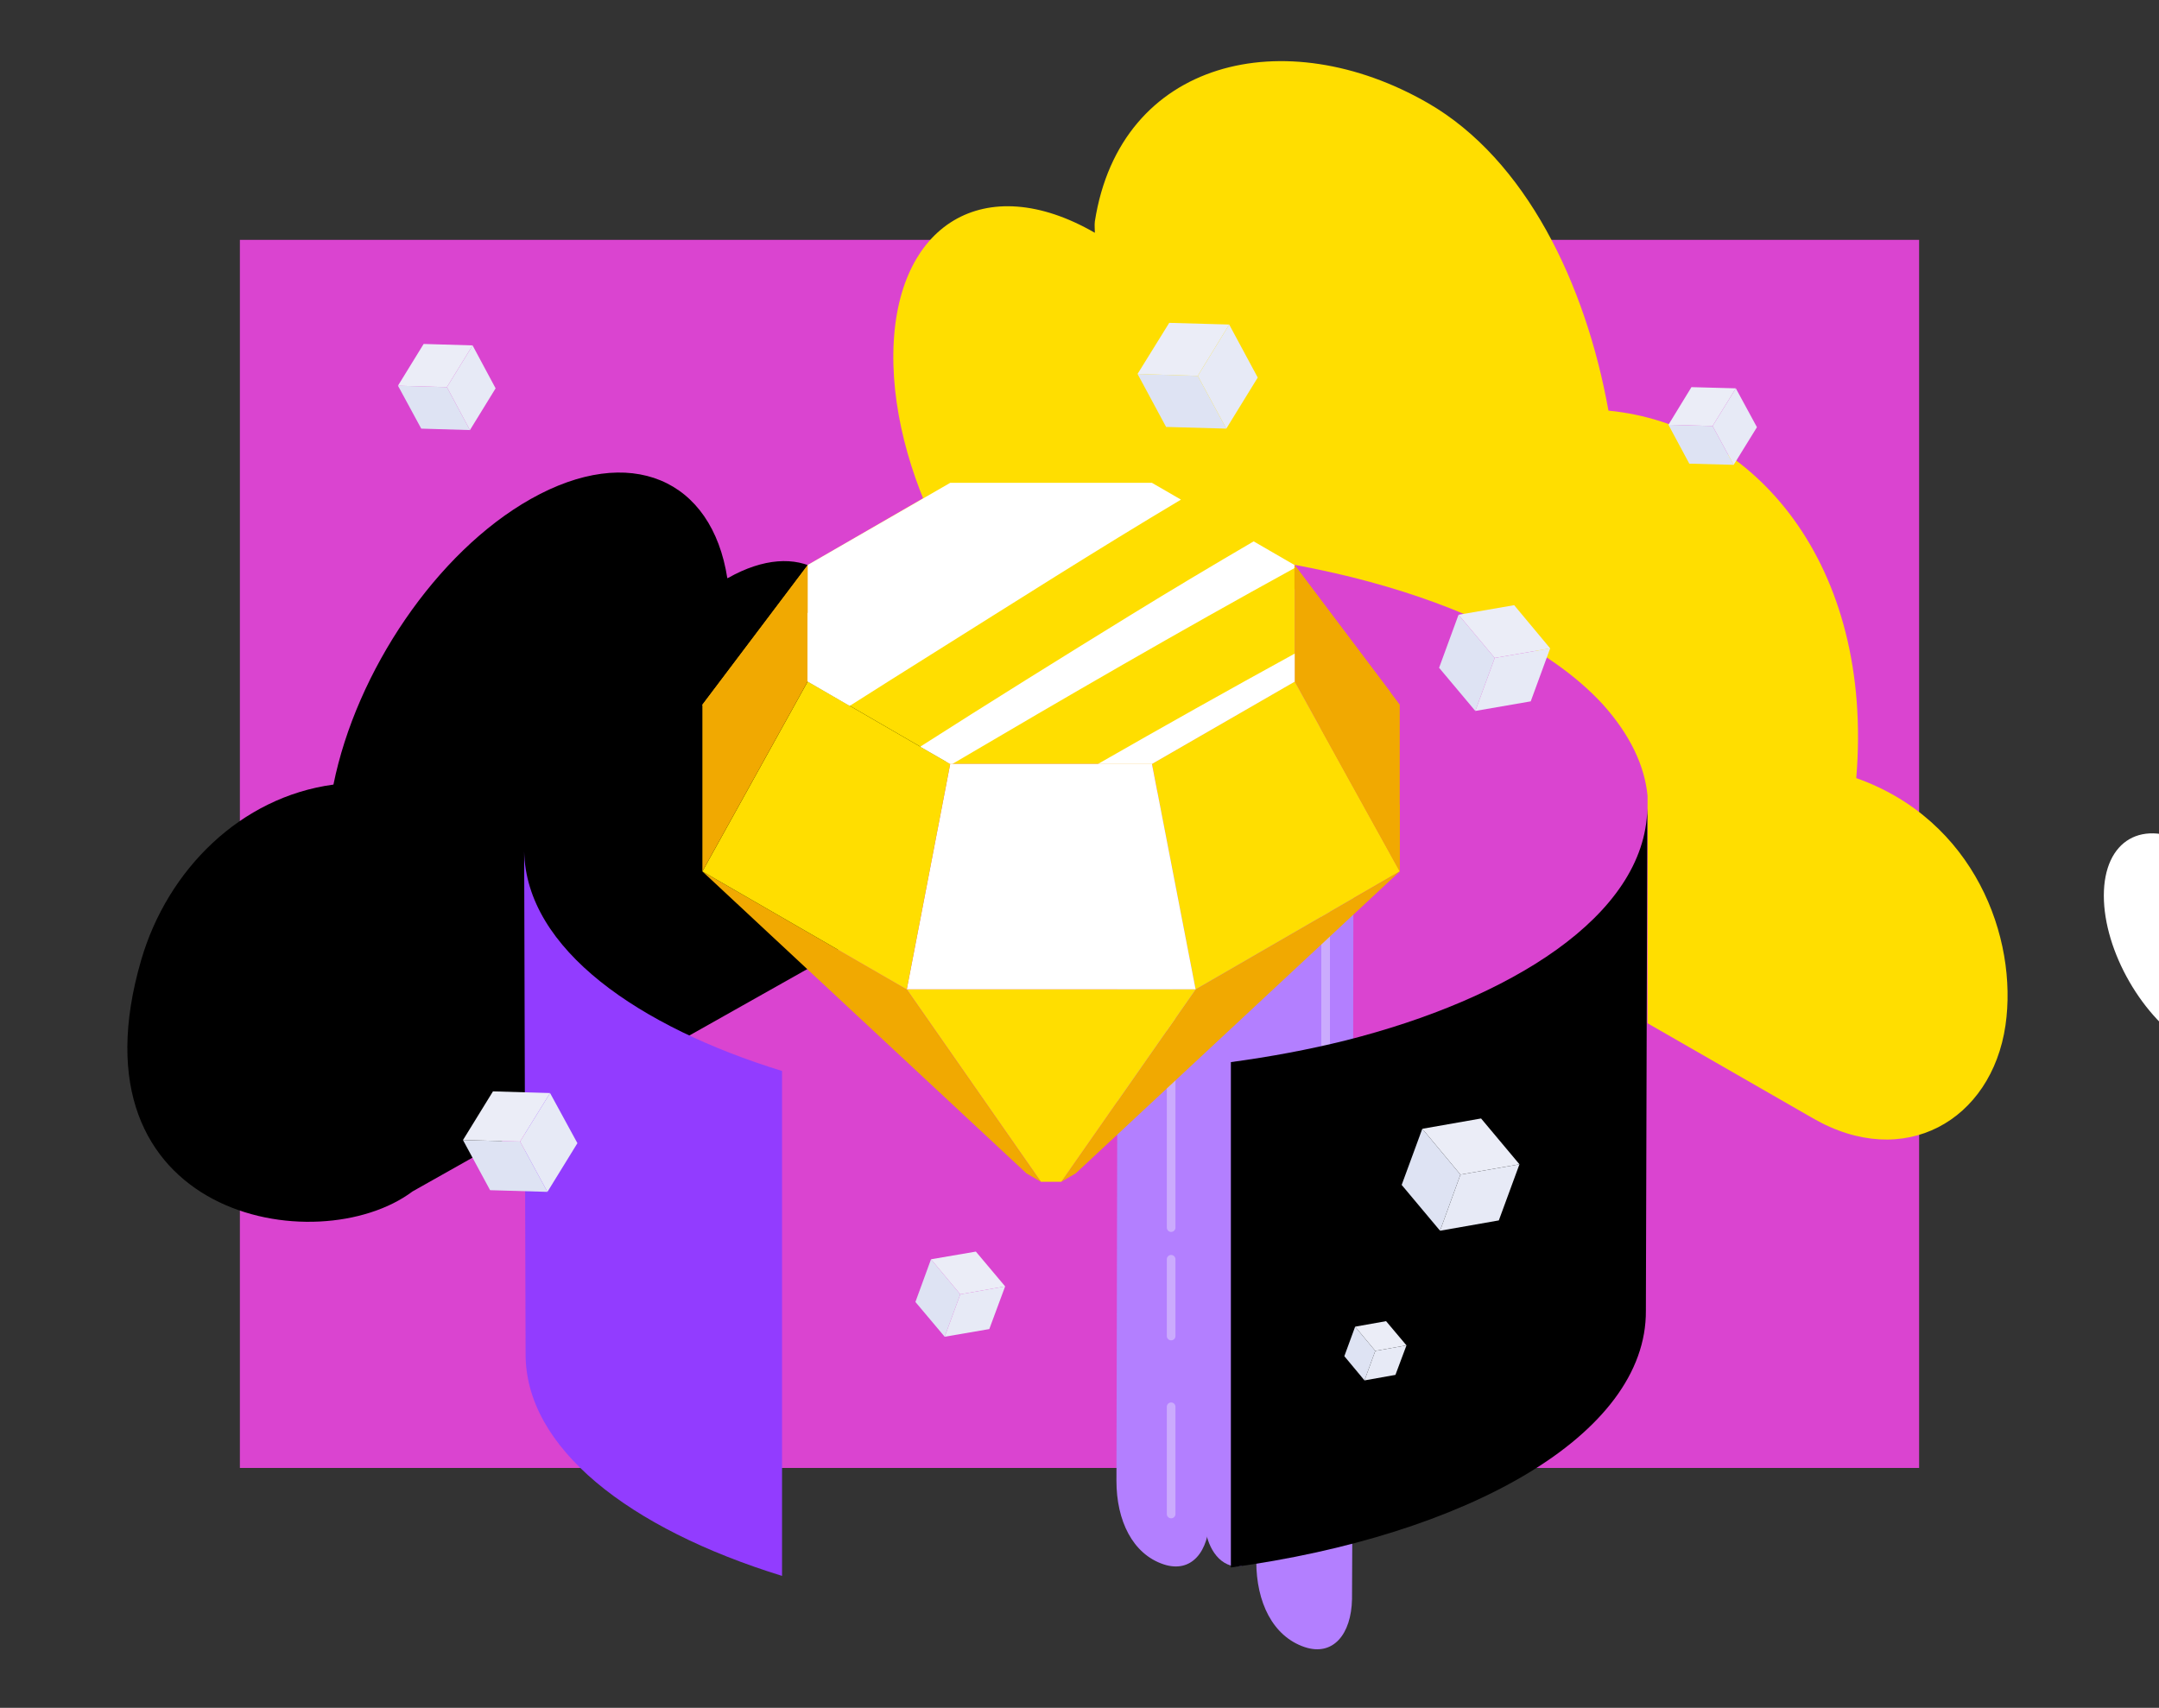 <?xml version="1.0" encoding="utf-8"?>
<!-- Generator: Adobe Illustrator 21.1.0, SVG Export Plug-In . SVG Version: 6.00 Build 0)  -->
<svg version="1.1" id="Слой_1" xmlns="http://www.w3.org/2000/svg" xmlns:xlink="http://www.w3.org/1999/xlink" x="0px" y="0px"
	 viewBox="0 0 900 712" style="enable-background:new 0 0 900 712;" xml:space="preserve">
<rect x="0" y="0" width="900" height="712" fill="#333333" stroke="none"/>
<style type="text/css">
	.st0{fill:#DA44D0;}
	.st1{fill:#FFDE00;}
	.st2{fill:#B37FFF;}
	.st3{fill:#CBABFD;}
	.st4{fill:#FFFFFF;}
	.st5{fill:#DEE3F3;}
	.st6{fill:#EBEDF7;}
	.st7{fill:#E7EAF6;}
	.st8{fill:#F1A901;}
	.st9{fill:#923CFF;}
	.st10{opacity:0.3;}
	.st11{fill:#42D1FD;}
	.st12{opacity:0.6;fill:#42D1FD;}
</style>
<rect x="100" y="100" class="st0" width="700" height="512"/>
<path id="cloud_36_" class="st1" d="M773.8,324.4c7.4-89-42.3-147.3-103.3-153.2C661,118.2,636,66.5,595.3,43
	C535.8,8.7,467,24.6,456.4,92.3c-0.2,1.6,0,3.2,0,4.7c0,0-0.1,0-0.1,0c-45.6-26.3-83.1-3.9-83.9,50.1s35.5,119.1,81,145.4
	l302.3,173.7c38.1,22,74.5,0.9,80.3-38.7C841.3,390.9,823,341.8,773.8,324.4z"/>
<g>
	<path class="st0" d="M668.1,293.6C668.1,293.6,668.1,293.6,668.1,293.6c-22.6-24.6-61.1-41.3-97.4-51.1
		c-98.6-26.6-230.4-17.4-304.8,28.2v204.5c51.2-28.8,123.6-40.7,186.5-40.7c63.6,0,122.3,11.5,166.1,30.4c2,0.9,3.9,1.7,5.9,2.6
		c29.3,13.6,51.3,30.6,62.4,49.8V365v-24.8v-8.4C685.6,319.3,679.6,306.4,668.1,293.6z"/>
</g>
<g>
	<g>
		<path class="st2" d="M524.1,624.2l22.1,40.1c7.4,5.6,17.6-25,17.6-34.3l0.4-277.5h-83.3v239.7
			C480.9,592.3,520.6,621.6,524.1,624.2z"/>
		<g>
			<path class="st2" d="M543.9,686.7c11.8,3.9,19.4-5.3,19.7-20l0.6-135.9c0.1-13.3-8.9-28.9-19.9-34.9c-11-5.9-20,0.1-20.1,13.4
				L523.7,651C523.7,667.9,530.5,682.2,543.9,686.7z"/>
		</g>
		<g>
			<path class="st2" d="M513.1,652.7c6.5,1.9,10.6-3.7,10.7-10.8l0.3-123.3c0-7.2-4.8-15.7-10.8-18.9c-6-3.2-10.9,0.1-10.9,7.2
				l-0.3,126.4C502.1,640.5,505.3,650.4,513.1,652.7z"/>
		</g>
		<g>
			<path class="st2" d="M485.1,652.2c11.5,3.8,18.9-5.2,19.1-19.5l0.6-267.1c0.1-12.9-8.6-28.1-19.3-33.9
				c-10.7-5.8-19.5,0.1-19.5,13l-0.6,272.7C465.4,633.9,472.1,647.9,485.1,652.2z"/>
		</g>
	</g>
	<path class="st3" d="M552.6,370c-1,0-1.8,0.8-1.8,1.8v164.2c0,1,0.8,1.8,1.8,1.8s1.8-0.8,1.8-1.8V371.8
		C554.4,370.8,553.6,370,552.6,370z"/>
	<path class="st3" d="M488.2,584.7c-1,0-1.8,0.8-1.8,1.8v44.7c0,1,0.8,1.8,1.8,1.8c1,0,1.8-0.8,1.8-1.8v-44.7
		C490,585.5,489.2,584.7,488.2,584.7z"/>
	<path class="st3" d="M488.2,523.2c-1,0-1.8,0.8-1.8,1.8v32c0,1,0.8,1.8,1.8,1.8c1,0,1.8-0.8,1.8-1.8v-32
		C490,524,489.2,523.2,488.2,523.2z"/>
	<path class="st3" d="M488.2,412.4c-1,0-1.8,0.8-1.8,1.8v97.6c0,1,0.8,1.8,1.8,1.8c1,0,1.8-0.8,1.8-1.8v-97.6
		C490,413.2,489.2,412.4,488.2,412.4z"/>
</g>
<path id="cloud_37_" class="st4" d="M1045.7,345.7c-26.1-15.1-48.8-9.5-59.8,11.3c-3.7-3.1-7.5-5.8-11.4-8
	c-23.1-13.3-42.7-7.7-50.1,11.7c-3.5-3.3-7.1-6.1-11-8.3c-20.1-11.6-36.4-2.2-36.4,21s16.3,51.5,36.4,63.1l132.3,76.4
	c37,21.4,67.1,1.3,67.1-44.9C1112.8,421.8,1082.7,367.1,1045.7,345.7z"/>
<g id="XMLID_36_">
	<polygon id="XMLID_39_" class="st5" points="474.2,155.9 486.1,178 511.2,178.7 499.3,156.7 	"/>
	<polygon id="XMLID_38_" class="st6" points="474.2,155.9 487.4,134.6 512.4,135.3 499.3,156.7 	"/>
	<polygon id="XMLID_37_" class="st7" points="511.2,178.7 524.3,157.4 512.4,135.3 499.3,156.7 	"/>
</g>
<g id="XMLID_28_">
	<polygon id="XMLID_31_" class="st5" points="165.9,160.8 175.6,178.7 195.9,179.3 186.3,161.4 	"/>
	<polygon id="XMLID_30_" class="st6" points="165.9,160.8 176.6,143.4 197,144 186.3,161.4 	"/>
	<polygon id="XMLID_29_" class="st7" points="195.9,179.3 206.6,161.9 197,144 186.3,161.4 	"/>
</g>
<g id="XMLID_12_">
	<polygon id="XMLID_1_" class="st5" points="608,256.3 599.9,278.4 615,296.4 623.1,274.3 	"/>
	<polygon id="XMLID_14_" class="st6" points="608,256.3 631.2,252.3 646.2,270.3 623.1,274.3 	"/>
	<polygon id="XMLID_13_" class="st7" points="615,296.4 638.1,292.4 646.2,270.3 623.1,274.3 	"/>
</g>
<g id="XMLID_20_">
	<polygon id="XMLID_23_" class="st5" points="500.7,332.6 508.4,346.8 524.5,347.3 516.9,333.1 	"/>
	<polygon id="XMLID_22_" class="st6" points="500.7,332.6 509.2,318.9 525.3,319.4 516.9,333.1 	"/>
	<polygon id="XMLID_21_" class="st7" points="524.5,347.3 533,333.6 525.3,319.4 516.9,333.1 	"/>
</g>
<g id="XMLID_80_">
	<polygon id="XMLID_83_" class="st5" points="695.5,177.1 704.2,193.3 722.7,193.8 713.9,177.6 	"/>
	<polygon id="XMLID_82_" class="st6" points="695.5,177.1 705.1,161.4 723.6,161.9 713.9,177.6 	"/>
	<polygon id="XMLID_81_" class="st7" points="722.7,193.8 732.4,178.1 723.6,161.9 713.9,177.6 	"/>
</g>
<g id="XMLID_16_">
	<polygon id="XMLID_19_" class="st5" points="388.1,525 381.6,542.8 393.8,557.3 400.3,539.6 	"/>
	<polygon id="XMLID_18_" class="st6" points="388.1,525 406.8,521.8 419,536.3 400.3,539.6 	"/>
	<polygon id="XMLID_17_" class="st7" points="393.8,557.3 412.4,554.1 419,536.3 400.3,539.6 	"/>
</g>
<path id="cloud_38_" d="M58.9,400.1c11-37.6,41.5-67.8,80.1-73c9.5-47.1,42.9-96.9,82.3-119.1c41.4-23.3,75.5-8.3,81.9,33.1
	c0.1-0.1,0.3-0.2,0.4-0.2c29.3-16.5,52.7-2.7,52.5,30.8c22.7-5.5,39.1,9.1,38.8,37.6c-0.4,34.3-24.9,75.8-54.8,92.7l-168.1,94.7
	C132.4,526.4,27.4,507.7,58.9,400.1z"/>
<g>
	<g id="XMLID_15_">
		<g>
			<polygon class="st8" points="583.5,293.8 583.5,363.3 561.8,324.1 539.7,284.1 539.7,235.6 			"/>
			<polygon class="st1" points="561.8,324.1 583.5,363.3 498.4,412.5 480.2,318.5 539.7,284.1 			"/>
			<polygon class="st8" points="583.5,363.3 448.4,489.2 442.4,492.7 498.4,412.5 			"/>
			<polygon class="st1" points="539.7,235.6 539.7,284.1 480.2,318.5 396.1,318.5 336.7,284.1 336.7,235.6 396.1,201.2 480.2,201.2 
							"/>
			<polygon class="st4" points="480.2,318.5 498.4,412.5 378,412.5 393.7,331 396.1,318.5 			"/>
			<polygon class="st1" points="498.4,412.5 442.4,492.7 433.9,492.7 378,412.5 			"/>
			<polygon class="st8" points="378,412.5 433.9,492.7 427.9,489.2 292.8,363.3 			"/>
			<polygon class="st1" points="396.1,318.5 393.7,331 378,412.5 292.8,363.3 336.7,284.1 			"/>
			<polygon class="st8" points="336.7,235.6 336.7,284.1 292.8,363.3 292.8,293.8 			"/>
			<path class="st4" d="M388.1,272.9c34.6-21.7,69.1-43.7,104.2-64.6l-12.1-7h-84.1l-59.5,34.3v48.5l17.6,10.2
				C365.5,287.1,376.8,280,388.1,272.9z"/>
			<path class="st4" d="M471.5,256.3c-29.4,18.1-58.8,36.4-87.9,55l12.5,7.2h0.9c47.2-27.8,94.6-55.3,142.7-81.7v-1.2l-17.1-9.9
				C505.5,235.7,488.4,245.9,471.5,256.3z"/>
			<path class="st4" d="M457.7,318.5h22.5l59.5-34.3v-11.7C512.2,287.6,484.9,302.9,457.7,318.5z"/>
			<path class="st8" d="M336.7,255.5v-19.9l-43.9,58.2v0.4C307,280.8,321.6,267.8,336.7,255.5z"/>
			<path class="st8" d="M566.8,276.1c4.4,4.4,8.8,8.7,13.2,13l-40.4-53.6v9.9C548.3,256.2,557,266.3,566.8,276.1z"/>
			<path class="st8" d="M550.2,303.1l11.6,21l21.7,39.2v-27.6C572.3,324.9,561.1,314.2,550.2,303.1z"/>
		</g>
	</g>
</g>
<path class="st9" d="M326,446.5c-59.4-18.3-106.7-50.6-107.5-91.6l0.6,209.3c-0.3,39.4,43.1,73.1,106.9,92.8V446.5z"/>
<g id="XMLID_32_">
	<polygon id="XMLID_35_" class="st5" points="193,475.3 204.3,496.2 228.2,496.9 216.8,475.9 	"/>
	<polygon id="XMLID_34_" class="st6" points="193,475.3 205.5,455 229.3,455.7 216.8,475.9 	"/>
	<polygon id="XMLID_33_" class="st7" points="228.2,496.9 240.7,476.6 229.3,455.7 216.8,475.9 	"/>
</g>
<g>
	<g class="st10">
		<path class="st11" d="M530.7,517.3c27.1-4.6,54-11.4,79-20.7v66.3c-23.6,9.5-50.4,70-78.9,75.1
			C530.8,625.4,530.8,544.8,530.7,517.3z"/>
		<path class="st11" d="M609.7,429.3v28.5c-23.6,9.5-50.4,17-78.9,22.2c0-6.6,0-17.3-0.1-29.9C557.5,445.4,584.5,438.6,609.7,429.3z
			"/>
		<path class="st12" d="M530.5,485.1c0,6.8,0.1,18,0.1,25.6c42.4-7.2,85.4-20.1,121.6-40v-25.6C616.1,464.9,573.1,477.8,530.5,485.1
			z"/>
	</g>
	<path d="M561.2,433.7c-15.6,3.9-31.8,6.9-48.1,9.1v210.7c98-13.3,173.4-55.1,173-107.1l0.6-209.3
		C685.8,382.1,628.8,416.6,561.2,433.7z"/>
</g>
<g id="XMLID_24_">
	<polygon id="XMLID_27_" class="st5" points="592.9,470.6 584.3,494 600.3,513.1 608.8,489.7 	"/>
	<polygon id="XMLID_26_" class="st6" points="592.9,470.6 617.4,466.3 633.4,485.4 608.8,489.7 	"/>
	<polygon id="XMLID_25_" class="st7" points="600.3,513.1 624.8,508.8 633.4,485.4 608.8,489.7 	"/>
</g>
<g id="XMLID_8_">
	<polygon id="XMLID_11_" class="st5" points="564.9,553.1 560.4,565.4 568.8,575.5 573.3,563.2 	"/>
	<polygon id="XMLID_10_" class="st6" points="564.9,553.1 577.8,550.8 586.3,560.9 573.3,563.2 	"/>
	<polygon id="XMLID_9_" class="st7" points="568.8,575.5 581.7,573.2 586.3,560.9 573.3,563.2 	"/>
</g>
</svg>
